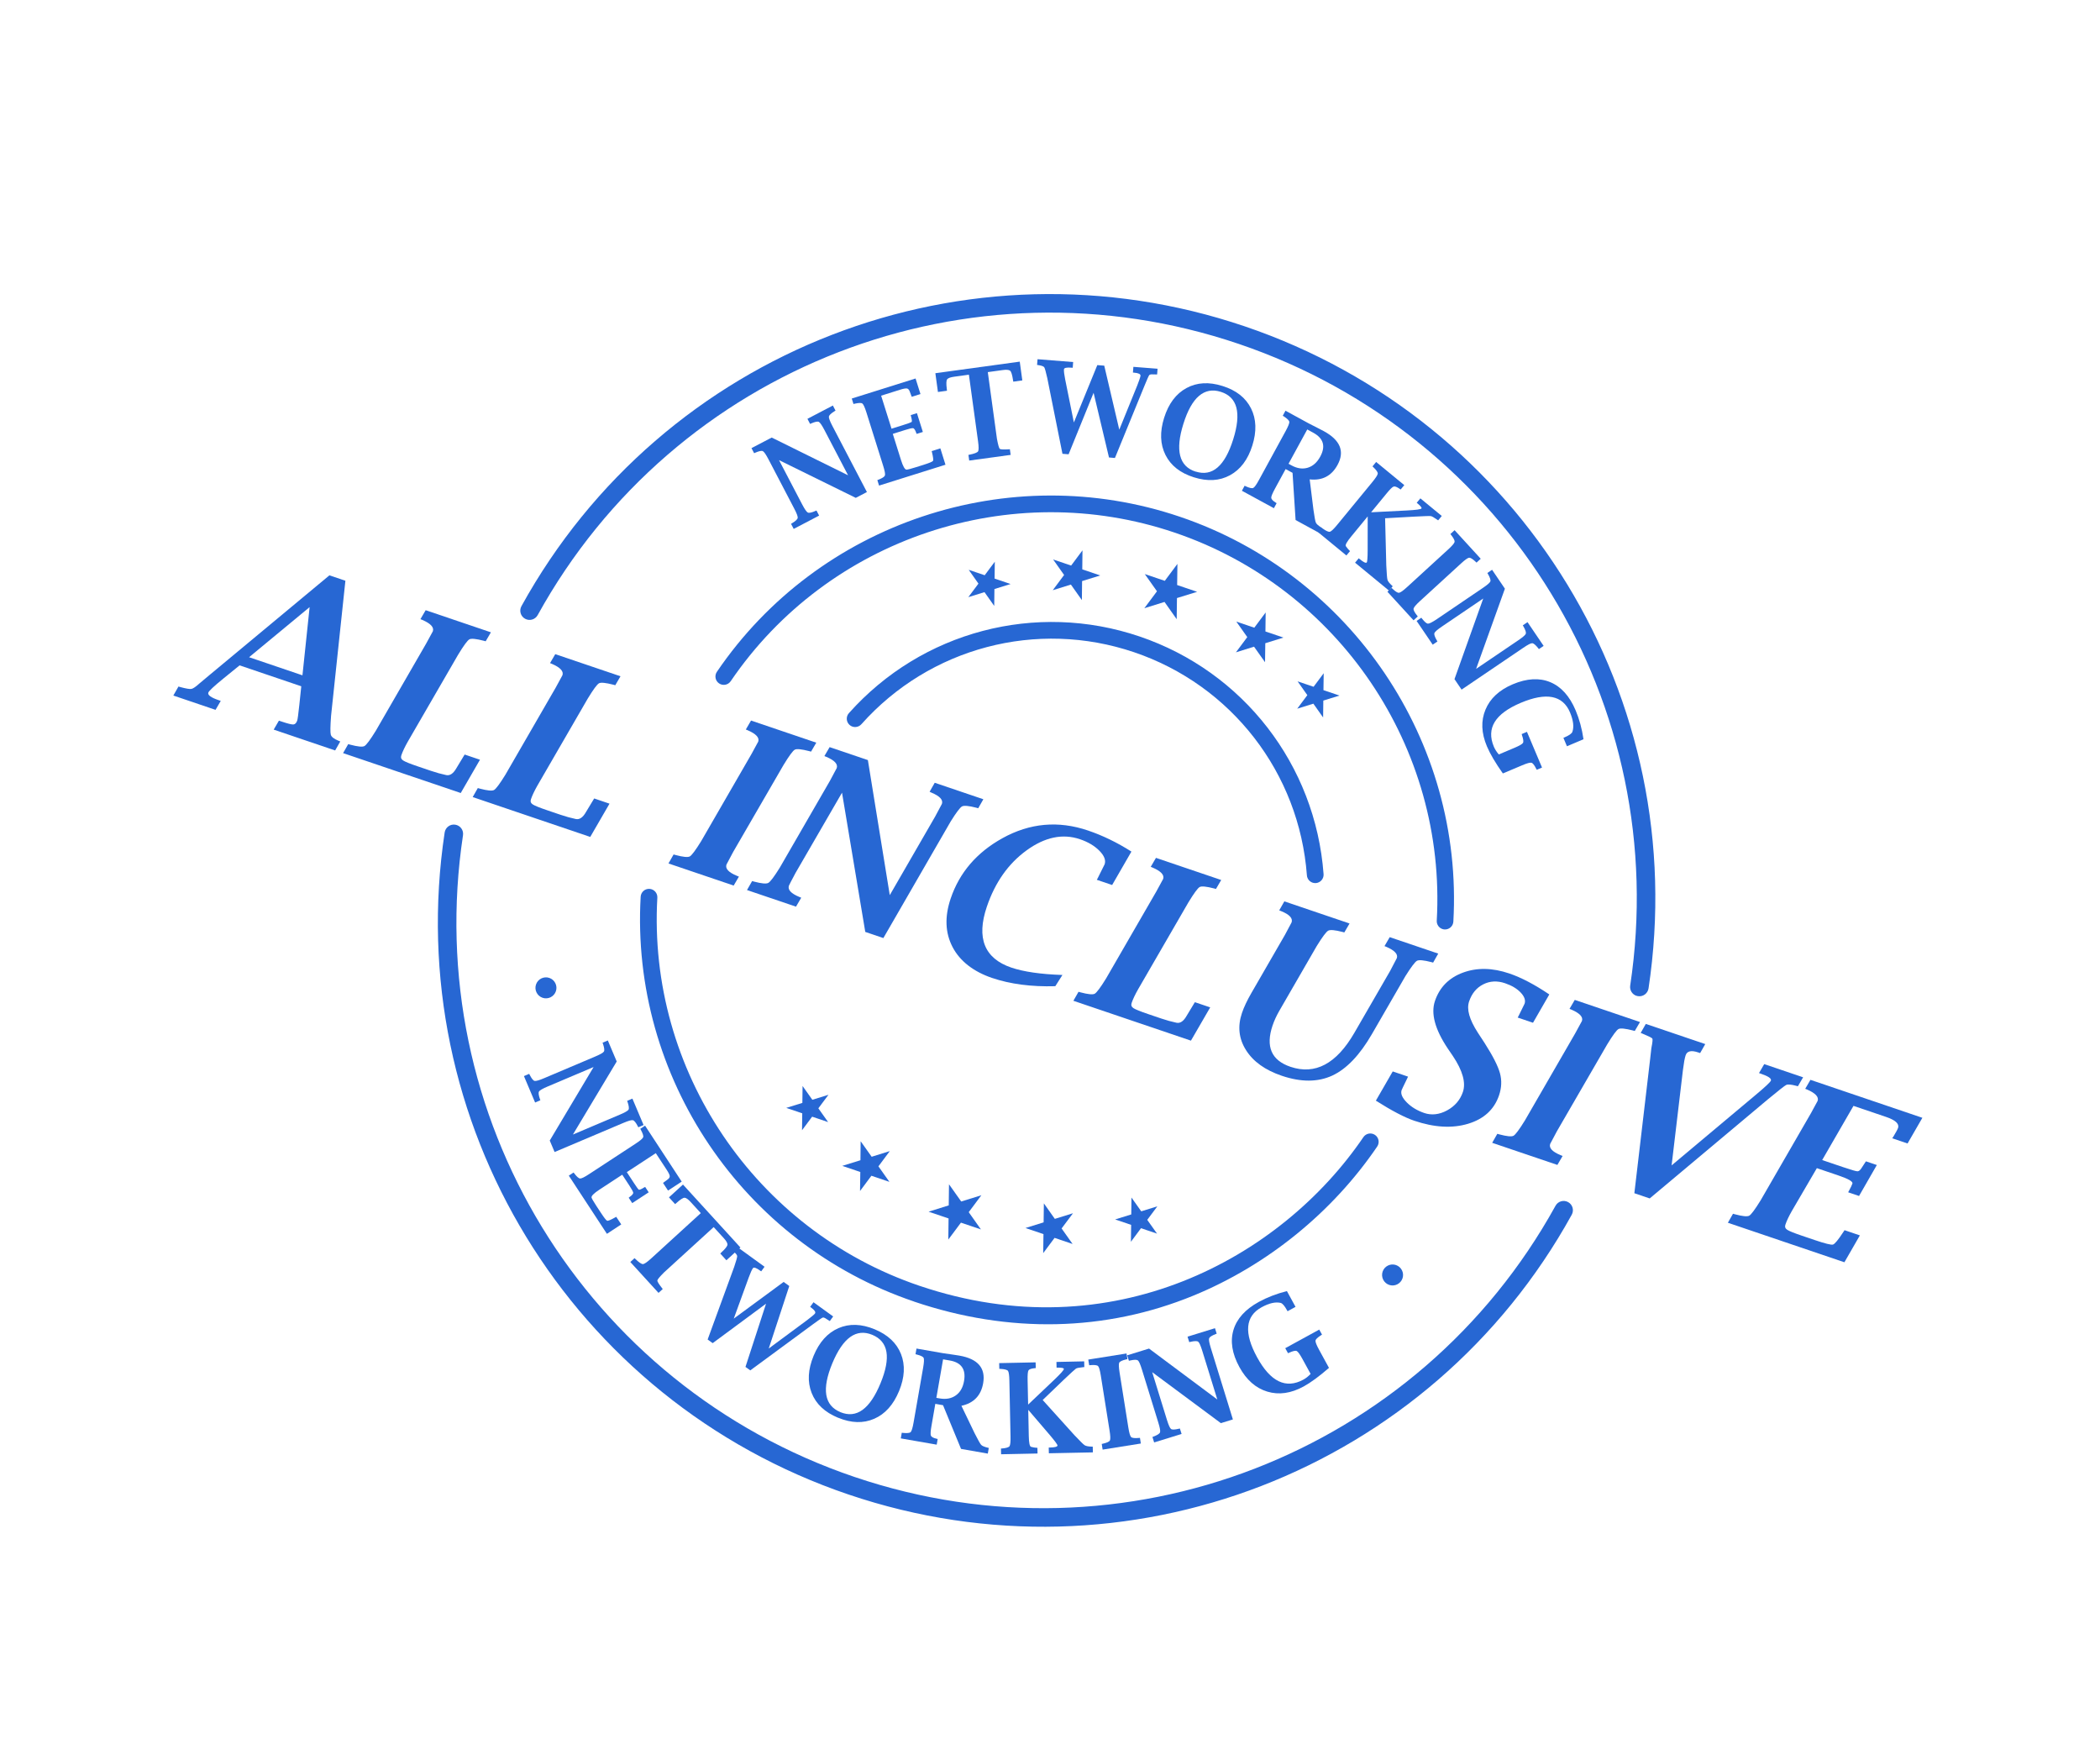 <svg width="218" height="181" viewBox="0 0 218 181" fill="none" xmlns="http://www.w3.org/2000/svg">
<g filter="url(#filter0_i_849_4630)">
<path d="M88.087 151.131C59.266 141.357 41.632 112.456 46.16 82.409C46.241 81.883 46.73 81.52 47.256 81.601C47.781 81.681 48.144 82.17 48.064 82.696C43.673 111.818 60.763 139.832 88.702 149.306C116.641 158.78 147.249 146.942 161.479 121.156C161.734 120.69 162.32 120.522 162.786 120.778C163.252 121.034 163.42 121.619 163.164 122.085C148.482 148.689 116.909 160.904 88.084 151.129L88.087 151.131Z" fill="#2767D3"/>
<path d="M145.594 128.692C145.401 129.261 144.781 129.567 144.212 129.374C143.643 129.181 143.337 128.561 143.53 127.992C143.723 127.423 144.343 127.117 144.912 127.31C145.481 127.503 145.787 128.123 145.594 128.692Z" fill="#2767D3"/>
<path d="M57.707 98.889C57.514 99.458 56.894 99.764 56.325 99.571C55.756 99.378 55.45 98.758 55.643 98.189C55.836 97.62 56.456 97.314 57.025 97.507C57.594 97.7 57.9 98.32 57.707 98.889Z" fill="#2767D3"/>
<path d="M57.071 114.385L61.621 106.759L56.849 108.78C56.327 109.001 56.028 109.176 55.954 109.298C55.879 109.423 55.914 109.691 56.056 110.101L56.097 110.208L55.55 110.442L54.39 107.698L54.937 107.465L54.99 107.572C55.185 107.955 55.354 108.167 55.493 108.198C55.633 108.229 55.965 108.139 56.489 107.914L61.798 105.664C62.32 105.442 62.618 105.271 62.692 105.15C62.765 105.028 62.734 104.761 62.594 104.348L62.552 104.232L63.098 103.999L64.021 106.182L59.474 113.765L64.35 111.698C64.873 111.476 65.171 111.305 65.245 111.184C65.318 111.062 65.287 110.795 65.146 110.382L65.103 110.27L65.65 110.036L66.81 112.78L66.263 113.013L66.212 112.911C66.013 112.526 65.841 112.313 65.703 112.278C65.564 112.243 65.231 112.338 64.709 112.559L57.573 115.58L57.063 114.374L57.071 114.385Z" fill="#2767D3"/>
<path d="M63.002 124.069L59.047 118.032L59.544 117.705L59.617 117.802C59.878 118.147 60.08 118.321 60.223 118.329C60.367 118.337 60.678 118.187 61.155 117.872L65.979 114.714C66.454 114.404 66.717 114.18 66.765 114.05C66.815 113.916 66.734 113.661 66.527 113.278L66.466 113.171L66.963 112.844L70.767 118.652L69.35 119.582L68.829 118.791L68.925 118.714C69.098 118.586 69.202 118.507 69.234 118.485C69.433 118.354 69.53 118.224 69.526 118.092C69.522 117.961 69.41 117.728 69.192 117.398L68.077 115.698L65.071 117.667L65.791 118.77C66.07 119.194 66.238 119.43 66.302 119.48C66.363 119.529 66.551 119.454 66.865 119.26L66.974 119.203L67.341 119.763L65.632 120.883L65.264 120.323L65.355 120.248C65.631 120.057 65.757 119.901 65.731 119.786C65.706 119.668 65.575 119.432 65.337 119.067L64.595 117.933L62.22 119.49C61.629 119.879 61.361 120.154 61.411 120.318C61.451 120.441 61.623 120.735 61.925 121.2L62.363 121.864C62.711 122.397 62.932 122.68 63.027 122.712C63.122 122.744 63.401 122.627 63.864 122.365L63.97 122.304L64.491 123.094L63.005 124.071L63.002 124.069Z" fill="#2767D3"/>
<path d="M72.746 121.917L71.709 120.78C71.442 120.487 71.229 120.337 71.074 120.325C70.918 120.317 70.634 120.497 70.219 120.869L70.082 120.985L69.445 120.285L70.9 118.957L76.862 125.488L75.407 126.817L74.771 126.117L74.899 125.99C75.308 125.612 75.517 125.341 75.518 125.183C75.523 125.026 75.391 124.802 75.125 124.509L74.087 123.372L68.933 128.077C68.484 128.527 68.251 128.806 68.24 128.912C68.225 129.016 68.39 129.284 68.729 129.712L68.8 129.801L68.36 130.201L65.433 126.996L65.874 126.597L65.956 126.677C66.329 127.04 66.594 127.219 66.742 127.212C66.891 127.206 67.176 127.014 67.6 126.625L72.76 121.913L72.746 121.917Z" fill="#2767D3"/>
<path d="M73.46 135.041L76.216 127.501C76.43 126.87 76.532 126.498 76.526 126.383C76.517 126.266 76.38 126.093 76.111 125.868L76.016 125.791L76.365 125.311L79.368 127.489L79.018 127.968L78.92 127.898C78.505 127.599 78.255 127.51 78.164 127.633C78.05 127.79 77.903 128.114 77.728 128.596L76.171 132.874L81.351 129.064L81.934 129.489L79.803 135.976L83.794 133.023C83.886 132.953 84.036 132.837 84.237 132.674C84.439 132.51 84.562 132.401 84.601 132.345C84.706 132.202 84.57 131.993 84.195 131.72L84.1 131.651L84.45 131.172L86.49 132.649L86.141 133.128L86.044 133.066C85.922 132.993 85.842 132.941 85.799 132.914C85.619 132.784 85.485 132.735 85.402 132.764C85.318 132.796 84.98 133.027 84.394 133.459L77.887 138.246L77.387 137.885L79.523 131.323L73.983 135.418L73.46 135.041Z" fill="#2767D3"/>
<path d="M86.996 143.161C85.623 142.594 84.707 141.734 84.255 140.584C83.803 139.435 83.872 138.153 84.459 136.734C85.047 135.311 85.908 134.354 87.038 133.863C88.168 133.372 89.42 133.411 90.797 133.979C92.166 134.545 93.079 135.404 93.532 136.549C93.985 137.695 93.915 138.981 93.328 140.4C92.741 141.819 91.885 142.773 90.754 143.268C89.622 143.763 88.37 143.725 87.001 143.158L86.996 143.161ZM87.238 142.58C88.073 142.924 88.838 142.85 89.532 142.35C90.226 141.849 90.852 140.927 91.406 139.582C91.956 138.247 92.16 137.166 92.021 136.33C91.878 135.492 91.39 134.904 90.556 134.556C89.725 134.213 88.961 134.284 88.269 134.777C87.578 135.27 86.956 136.182 86.403 137.511C85.846 138.855 85.641 139.949 85.778 140.792C85.919 141.637 86.404 142.232 87.235 142.575L87.238 142.58Z" fill="#2767D3"/>
<path d="M97.095 141.714L96.7 143.983C96.601 144.539 96.582 144.883 96.634 145.018C96.685 145.153 96.885 145.262 97.228 145.341L97.341 145.368L97.239 145.955L93.511 145.305L93.613 144.717L93.733 144.734C94.162 144.777 94.431 144.751 94.534 144.652C94.636 144.552 94.74 144.221 94.837 143.661L95.829 137.979C95.925 137.418 95.944 137.075 95.882 136.948C95.819 136.821 95.578 136.702 95.155 136.596L95.038 136.568L95.14 135.98L97.855 136.454L99.013 136.623L99.588 136.712C101.512 137.047 102.335 138.002 102.062 139.576C101.95 140.217 101.705 140.736 101.329 141.125C100.952 141.517 100.443 141.784 99.803 141.921L101.18 144.779C101.526 145.461 101.748 145.862 101.852 145.974C101.956 146.087 102.183 146.184 102.529 146.269L102.645 146.296L102.544 146.884L99.765 146.397L97.896 141.86L97.098 141.719L97.095 141.714ZM97.203 141.096L97.549 141.156C98.209 141.271 98.765 141.166 99.22 140.845C99.675 140.523 99.962 140.023 100.078 139.346C100.289 138.137 99.797 137.429 98.607 137.221L97.9 137.099L97.202 141.1L97.203 141.096Z" fill="#2767D3"/>
<path d="M106.742 142.346L106.797 145.049C106.81 145.765 106.89 146.142 107.031 146.181C107.267 146.241 107.447 146.274 107.576 146.277L107.693 146.28L107.707 146.874L103.923 146.953L103.909 146.359L104.03 146.351C104.457 146.313 104.716 146.234 104.797 146.115C104.878 145.996 104.916 145.655 104.902 145.085L104.783 139.32C104.773 138.751 104.721 138.412 104.638 138.298C104.554 138.185 104.293 138.116 103.858 138.091L103.738 138.087L103.724 137.492L107.508 137.413L107.522 138.008L107.405 138.017C107.046 138.054 106.833 138.132 106.764 138.251C106.695 138.37 106.664 138.713 106.676 139.278L106.729 141.797L109.439 139.223C110.106 138.587 110.442 138.209 110.44 138.095C110.439 138.001 110.223 137.956 109.798 137.962L109.683 137.964L109.669 137.37L112.549 137.309L112.563 137.904L112.446 137.913C112.042 137.951 111.79 137.999 111.696 138.061C111.602 138.123 111.172 138.514 110.411 139.236L108.24 141.321L111.527 144.961C112.099 145.566 112.452 145.917 112.587 146.008C112.723 146.099 112.97 146.15 113.321 146.159L113.438 146.162L113.452 146.757L108.882 146.85L108.868 146.255L108.983 146.254C109.506 146.244 109.771 146.171 109.778 146.043C109.781 145.951 109.522 145.599 109.009 144.99L106.74 142.338L106.742 142.346Z" fill="#2767D3"/>
<path d="M118.436 145.836L114.464 146.47L114.371 145.881L114.489 145.856C114.909 145.758 115.154 145.646 115.218 145.518C115.282 145.389 115.273 145.044 115.182 144.485L114.275 138.789C114.185 138.226 114.09 137.897 113.989 137.798C113.889 137.699 113.623 137.666 113.188 137.701L113.067 137.713L112.973 137.124L116.945 136.491L117.039 137.079L116.925 137.102C116.496 137.204 116.249 137.32 116.187 137.445C116.124 137.57 116.137 137.916 116.224 138.474L117.131 144.17C117.221 144.733 117.316 145.062 117.419 145.166C117.523 145.266 117.789 145.299 118.225 145.26L118.338 145.25L118.431 145.839L118.436 145.836Z" fill="#2767D3"/>
<path d="M126.74 143.724L119.609 138.431L121.139 143.382C121.308 143.927 121.45 144.24 121.563 144.327C121.679 144.415 121.951 144.405 122.371 144.304L122.482 144.277L122.66 144.845L119.811 145.725L119.634 145.157L119.75 145.115C120.153 144.959 120.376 144.815 120.423 144.676C120.47 144.538 120.41 144.2 120.241 143.655L118.539 138.145C118.37 137.6 118.232 137.289 118.118 137.205C118.004 137.122 117.735 137.124 117.312 137.221L117.192 137.249L117.015 136.681L119.281 135.982L126.369 141.268L124.804 136.207C124.635 135.662 124.496 135.351 124.382 135.268C124.268 135.184 123.999 135.186 123.571 135.285L123.455 135.315L123.278 134.747L126.126 133.866L126.304 134.435L126.196 134.476C125.792 134.636 125.567 134.783 125.518 134.917C125.472 135.052 125.529 135.388 125.698 135.933L127.985 143.337L126.731 143.725L126.74 143.724Z" fill="#2767D3"/>
<path d="M137.961 137.985C136.952 138.863 136.08 139.503 135.336 139.913C134.018 140.633 132.761 140.813 131.559 140.45C130.356 140.087 129.389 139.234 128.659 137.897C127.899 136.505 127.695 135.224 128.045 134.049C128.398 132.876 129.276 131.905 130.679 131.137C131.548 130.663 132.516 130.288 133.593 130.014L134.489 131.652L133.66 132.107L133.605 132.007C133.354 131.548 133.135 131.294 132.949 131.243C132.411 131.114 131.75 131.264 130.966 131.693C130.117 132.158 129.656 132.823 129.577 133.691C129.5 134.555 129.808 135.623 130.501 136.891C131.193 138.159 131.942 138.986 132.742 139.371C133.543 139.756 134.395 139.7 135.303 139.206C135.573 139.058 135.822 138.862 136.053 138.611L135.21 137.069C134.939 136.574 134.737 136.294 134.607 136.234C134.477 136.174 134.212 136.234 133.817 136.417L133.708 136.462L133.421 135.942L136.95 134.012L137.238 134.532L137.137 134.599C136.776 134.827 136.582 135.013 136.562 135.157C136.542 135.3 136.668 135.624 136.94 136.118L137.961 137.985Z" fill="#2767D3"/>
<path d="M94.881 131.098C77.109 125.072 65.443 107.794 66.507 89.08C66.535 88.602 66.943 88.236 67.422 88.264C67.9 88.292 68.266 88.701 68.238 89.179C67.217 107.119 78.405 123.685 95.44 129.462C115.428 136.24 132.991 126.598 141.533 114.034C141.802 113.638 142.341 113.536 142.738 113.804C143.134 114.073 143.236 114.612 142.968 115.009C138.321 121.842 131.554 127.334 123.905 130.478C114.773 134.229 104.737 134.445 94.883 131.103L94.881 131.098Z" fill="#2767D3"/>
<path d="M136.255 87.619C135.934 87.51 135.695 87.218 135.669 86.864C134.878 76.222 127.84 67.13 117.735 63.703C107.629 60.277 96.514 63.209 89.416 71.179C89.096 71.534 88.548 71.567 88.193 71.248C87.836 70.932 87.804 70.38 88.123 70.025C95.686 61.537 107.529 58.413 118.295 62.064C129.061 65.714 136.56 75.398 137.4 86.735C137.434 87.21 137.078 87.626 136.602 87.664C136.481 87.672 136.368 87.658 136.258 87.621L136.255 87.619Z" fill="#2767D3"/>
<path d="M137.412 65.883L137.387 67.635L139.05 68.199L137.373 68.72L137.352 70.474L136.341 69.041L134.664 69.562L135.714 68.157L134.703 66.725L136.363 67.288L137.412 65.883Z" fill="#2767D3"/>
<path d="M131.387 59.574L131.364 61.547L133.232 62.18L131.35 62.766L131.323 64.737L130.182 63.126L128.3 63.712L129.479 62.131L128.341 60.521L130.208 61.155L131.387 59.574Z" fill="#2767D3"/>
<path d="M122.228 54.532L122.199 56.727L124.274 57.43L122.18 58.078L122.152 60.273L120.888 58.482L118.793 59.134L120.105 57.375L118.84 55.588L120.916 56.291L122.228 54.532Z" fill="#2767D3"/>
<path d="M112.372 53.126L112.35 55.099L114.217 55.732L112.331 56.316L112.309 58.289L111.168 56.678L109.286 57.264L110.464 55.683L109.326 54.073L111.194 54.706L112.372 53.126Z" fill="#2767D3"/>
<path d="M103.27 54.305L103.249 56.058L104.908 56.621L103.231 57.142L103.21 58.895L102.199 57.463L100.522 57.984L101.572 56.579L100.561 55.147L102.221 55.71L103.27 54.305Z" fill="#2767D3"/>
<path d="M83.258 113.319L83.281 111.562L81.621 110.999L83.293 110.481L83.315 108.727L84.33 110.157L86.002 109.639L84.953 111.044L85.968 112.474L84.309 111.911L83.258 113.319Z" fill="#2767D3"/>
<path d="M89.28 119.627L89.307 117.652L87.436 117.017L89.322 116.433L89.344 114.46L90.486 116.071L92.368 115.485L91.189 117.066L92.33 118.677L90.459 118.043L89.28 119.627Z" fill="#2767D3"/>
<path d="M98.444 124.666L98.471 122.475L96.396 121.772L98.488 121.119L98.515 118.928L99.783 120.716L101.874 120.067L100.563 121.823L101.83 123.614L99.755 122.911L98.444 124.666Z" fill="#2767D3"/>
<path d="M108.295 126.075L108.322 124.1L106.455 123.467L108.337 122.881L108.363 120.909L109.501 122.519L111.387 121.935L110.204 123.514L111.346 125.125L109.475 124.491L108.295 126.075Z" fill="#2767D3"/>
<path d="M117.4 124.897L117.423 123.14L115.763 122.577L117.435 122.059L117.457 120.305L118.472 121.735L120.145 121.216L119.095 122.621L120.11 124.051L118.447 123.487L117.4 124.897Z" fill="#2767D3"/>
<path d="M149.736 92.435C149.375 92.312 149.127 91.964 149.149 91.565C150.17 73.625 138.984 57.063 121.945 51.286C104.907 45.508 85.957 51.854 75.853 66.71C75.584 67.106 75.046 67.208 74.649 66.939C74.252 66.671 74.15 66.132 74.419 65.735C84.957 50.234 104.731 43.618 122.498 49.643C140.266 55.669 151.936 72.947 150.872 91.661C150.844 92.14 150.436 92.505 149.957 92.477C149.878 92.471 149.802 92.457 149.729 92.432L149.736 92.435Z" fill="#2767D3"/>
<path d="M88.841 47.68L80.87 43.761L83.27 48.352C83.534 48.856 83.731 49.139 83.86 49.203C83.989 49.267 84.255 49.211 84.652 49.036L84.757 48.991L85.033 49.519L82.393 50.901L82.117 50.373L82.223 50.311C82.592 50.086 82.786 49.9 82.81 49.758C82.83 49.614 82.711 49.293 82.447 48.789L79.776 43.678C79.512 43.174 79.319 42.893 79.19 42.829C79.061 42.765 78.799 42.819 78.399 42.992L78.287 43.044L78.011 42.515L80.112 41.418L88.038 45.334L85.585 40.639C85.321 40.134 85.127 39.853 84.999 39.789C84.873 39.726 84.608 39.779 84.207 39.952L84.096 40.004L83.82 39.475L86.46 38.093L86.736 38.622L86.635 38.681C86.268 38.91 86.07 39.099 86.047 39.238C86.023 39.38 86.146 39.703 86.406 40.206L89.994 47.074L88.832 47.681L88.841 47.68Z" fill="#2767D3"/>
<path d="M98.139 44.242L91.254 46.404L91.077 45.835L91.189 45.792C91.591 45.636 91.816 45.489 91.863 45.35C91.91 45.211 91.846 44.873 91.676 44.331L89.948 38.829C89.777 38.287 89.635 37.974 89.523 37.888C89.41 37.8 89.138 37.81 88.715 37.906L88.599 37.936L88.422 37.368L95.044 35.287L95.553 36.903L94.652 37.187L94.604 37.077C94.527 36.872 94.481 36.755 94.469 36.718C94.396 36.49 94.298 36.36 94.17 36.328C94.043 36.297 93.788 36.341 93.41 36.461L91.47 37.072L92.549 40.499L93.805 40.104C94.288 39.951 94.561 39.852 94.626 39.805C94.691 39.758 94.669 39.559 94.57 39.205L94.544 39.086L95.186 38.885L95.801 40.838L95.159 41.039L95.113 40.934C95.005 40.617 94.891 40.452 94.771 40.444C94.652 40.436 94.387 40.497 93.973 40.629L92.68 41.036L93.53 43.744C93.741 44.417 93.936 44.755 94.108 44.749C94.236 44.744 94.566 44.66 95.099 44.491L95.859 44.253C96.463 44.063 96.795 43.924 96.852 43.841C96.908 43.759 96.872 43.458 96.747 42.94L96.717 42.824L97.618 42.54L98.149 44.237L98.139 44.242Z" fill="#2767D3"/>
<path d="M100.591 34.891L99.064 35.101C98.671 35.155 98.426 35.242 98.327 35.367C98.229 35.489 98.215 35.829 98.288 36.383L98.305 36.559L97.367 36.688L97.1 34.74L105.86 33.538L106.126 35.487L105.188 35.616L105.158 35.439C105.077 34.887 104.975 34.564 104.848 34.472C104.721 34.38 104.462 34.361 104.07 34.416L102.543 34.626L103.491 41.542C103.609 42.168 103.705 42.518 103.784 42.585C103.862 42.656 104.173 42.672 104.722 42.639L104.835 42.628L104.916 43.217L100.613 43.807L100.532 43.219L100.645 43.196C101.156 43.093 101.451 42.977 101.53 42.854C101.608 42.73 101.611 42.385 101.532 41.817L100.581 34.895L100.591 34.891Z" fill="#2767D3"/>
<path d="M110.293 43.105L108.716 35.235C108.57 34.587 108.465 34.214 108.399 34.119C108.331 34.023 108.124 33.948 107.78 33.897L107.659 33.88L107.706 33.286L111.404 33.581L111.357 34.175L111.234 34.165C110.723 34.126 110.465 34.181 110.449 34.334C110.432 34.528 110.475 34.88 110.576 35.386L111.478 39.851L113.911 33.898L114.632 33.955L116.192 40.6L118.06 36.004C118.104 35.897 118.169 35.72 118.256 35.473C118.344 35.226 118.392 35.072 118.395 35.004C118.411 34.826 118.182 34.72 117.723 34.682L117.609 34.672L117.656 34.078L120.167 34.275L120.12 34.869L120.003 34.866C119.861 34.867 119.767 34.867 119.716 34.862C119.495 34.844 119.356 34.87 119.299 34.94C119.243 35.011 119.075 35.385 118.801 36.06L115.741 43.538L115.124 43.487L113.526 36.772L110.931 43.155L110.289 43.104L110.293 43.105Z" fill="#2767D3"/>
<path d="M123.941 45.546C122.522 45.101 121.537 44.324 120.985 43.218C120.433 42.112 120.389 40.828 120.848 39.365C121.309 37.899 122.081 36.868 123.167 36.28C124.249 35.692 125.501 35.62 126.919 36.069C128.334 36.512 129.315 37.288 129.868 38.39C130.422 39.493 130.465 40.78 130.004 42.246C129.545 43.709 128.774 44.736 127.687 45.328C126.603 45.92 125.355 45.993 123.937 45.544L123.941 45.546ZM124.13 44.951C124.994 45.224 125.751 45.078 126.395 44.52C127.043 43.963 127.586 42.988 128.019 41.602C128.452 40.228 128.56 39.13 128.347 38.309C128.133 37.489 127.594 36.944 126.731 36.672C125.871 36.4 125.12 36.54 124.469 37.092C123.824 37.642 123.282 38.605 122.852 39.98C122.414 41.368 122.303 42.473 122.517 43.306C122.73 44.139 123.265 44.686 124.124 44.957L124.13 44.951Z" fill="#2767D3"/>
<path d="M133.462 44.688L132.362 46.709C132.093 47.204 131.959 47.525 131.967 47.669C131.975 47.815 132.126 47.98 132.429 48.168L132.526 48.229L132.243 48.751L128.921 46.941L129.203 46.419L129.311 46.472C129.701 46.653 129.967 46.711 130.097 46.649C130.228 46.588 130.429 46.306 130.699 45.808L133.461 40.747C133.731 40.249 133.861 39.927 133.843 39.787C133.826 39.647 133.633 39.459 133.268 39.218L133.163 39.154L133.446 38.632L135.865 39.952L136.909 40.485L137.423 40.753C139.136 41.687 139.614 42.854 138.85 44.258C138.537 44.831 138.142 45.242 137.658 45.492C137.178 45.745 136.608 45.832 135.958 45.758L136.347 48.903C136.453 49.658 136.536 50.109 136.598 50.248C136.661 50.388 136.844 50.555 137.146 50.743L137.251 50.807L136.968 51.329L134.494 49.978L134.179 45.081L133.465 44.693L133.462 44.688ZM133.762 44.139L134.071 44.308C134.657 44.629 135.219 44.71 135.754 44.55C136.288 44.389 136.719 44.007 137.048 43.407C137.637 42.33 137.398 41.501 136.334 40.92L135.706 40.577L133.761 44.142L133.762 44.139Z" fill="#2767D3"/>
<path d="M141.99 49.592L140.273 51.681C139.817 52.234 139.629 52.573 139.713 52.695C139.854 52.893 139.972 53.035 140.064 53.123L140.148 53.201L139.769 53.658L136.847 51.256L137.225 50.799L137.323 50.872C137.673 51.121 137.921 51.23 138.059 51.195C138.198 51.157 138.449 50.921 138.809 50.482L142.471 46.027C142.831 45.588 143.015 45.296 143.026 45.157C143.033 45.017 142.88 44.795 142.568 44.494L142.478 44.411L142.857 43.953L145.779 46.355L145.4 46.813L145.306 46.744C145.01 46.538 144.796 46.461 144.666 46.507C144.533 46.551 144.289 46.793 143.933 47.23L142.334 49.176L146.066 48.986C146.989 48.937 147.488 48.87 147.559 48.781C147.62 48.708 147.485 48.532 147.157 48.262L147.069 48.188L147.448 47.73L149.67 49.558L149.292 50.015L149.197 49.946C148.866 49.712 148.644 49.588 148.532 49.57C148.42 49.552 147.84 49.571 146.792 49.627L143.787 49.795L143.91 54.696C143.95 55.527 143.989 56.024 144.033 56.181C144.077 56.339 144.23 56.536 144.494 56.777L144.577 56.854L144.199 57.311L140.67 54.407L141.049 53.949L141.137 54.024C141.541 54.356 141.789 54.477 141.877 54.385C141.941 54.317 141.975 53.881 141.976 53.085L141.98 49.597L141.99 49.592Z" fill="#2767D3"/>
<path d="M146.741 60.389L144.026 57.423L144.463 57.022L144.548 57.108C144.862 57.406 145.086 57.547 145.23 57.531C145.374 57.514 145.656 57.317 146.076 56.931L150.328 53.038C150.746 52.655 150.969 52.393 151.001 52.253C151.027 52.116 150.91 51.873 150.64 51.529L150.563 51.434L151 51.033L153.714 53.999L153.278 54.4L153.195 54.319C152.874 54.019 152.642 53.876 152.502 53.893C152.362 53.91 152.083 54.109 151.665 54.492L147.413 58.385C146.994 58.767 146.77 59.033 146.743 59.174C146.715 59.315 146.837 59.556 147.108 59.895L147.179 59.985L146.742 60.386L146.741 60.389Z" fill="#2767D3"/>
<path d="M150.991 66.49L153.974 58.125L149.686 61.034C149.215 61.354 148.956 61.579 148.905 61.717C148.858 61.855 148.944 62.108 149.161 62.486L149.221 62.584L148.73 62.918L147.057 60.452L147.549 60.118L147.621 60.216C147.889 60.555 148.093 60.73 148.238 60.734C148.383 60.739 148.688 60.582 149.163 60.263L153.936 57.026C154.407 56.706 154.666 56.481 154.715 56.347C154.765 56.214 154.681 55.957 154.463 55.579L154.401 55.476L154.892 55.143L156.223 57.106L153.234 65.429L157.616 62.459C158.086 62.138 158.346 61.913 158.394 61.783C158.44 61.648 158.359 61.393 158.142 61.014L158.079 60.912L158.571 60.578L160.243 63.044L159.752 63.378L159.682 63.285C159.411 62.945 159.205 62.774 159.061 62.766C158.917 62.758 158.612 62.914 158.142 63.234L151.727 67.582L150.992 66.499L150.991 66.49Z" fill="#2767D3"/>
<path d="M156.008 76.279C155.239 75.189 154.686 74.253 154.357 73.471C153.773 72.09 153.723 70.82 154.207 69.659C154.689 68.501 155.632 67.625 157.038 67.028C158.499 66.414 159.794 66.336 160.928 66.806C162.058 67.275 162.936 68.248 163.561 69.724C163.947 70.636 164.221 71.64 164.382 72.735L162.664 73.462L162.297 72.589L162.402 72.543C162.885 72.341 163.159 72.145 163.228 71.966C163.409 71.445 163.328 70.772 162.982 69.947C162.605 69.054 161.991 68.529 161.136 68.361C160.281 68.197 159.189 68.396 157.86 68.958C156.531 69.52 155.632 70.179 155.168 70.936C154.704 71.694 154.674 72.55 155.075 73.503C155.195 73.784 155.368 74.054 155.589 74.312L157.207 73.628C157.73 73.407 158.028 73.236 158.098 73.113C158.173 72.988 158.138 72.72 157.996 72.31L157.965 72.198L158.512 71.964L160.077 75.671L159.53 75.904L159.472 75.799C159.282 75.413 159.116 75.207 158.974 75.171C158.83 75.138 158.498 75.229 157.98 75.452L156.02 76.279L156.008 76.279Z" fill="#2767D3"/>
<path d="M169.872 99.365C169.439 99.218 169.161 98.778 169.23 98.309C173.622 69.184 156.532 41.17 128.589 31.695C100.647 22.219 70.046 34.06 55.815 59.849C55.559 60.316 54.974 60.483 54.508 60.227C54.041 59.972 53.874 59.386 54.13 58.92C68.813 32.312 100.386 20.098 129.207 29.871C158.029 39.645 175.663 68.546 171.134 98.593C171.054 99.119 170.565 99.482 170.039 99.401C169.981 99.394 169.925 99.379 169.874 99.361L169.872 99.365Z" fill="#2767D3"/>
<path d="M24.876 65.062L23.188 66.433C22.204 67.234 21.685 67.721 21.626 67.896C21.541 68.147 21.903 68.409 22.713 68.683L22.917 68.752L22.374 69.682L17.994 68.197L18.526 67.263L18.734 67.322C19.319 67.479 19.7 67.543 19.874 67.509C20.049 67.475 20.329 67.285 20.712 66.935C20.828 66.832 21.204 66.513 21.853 65.98L34.197 55.719L35.856 56.281L34.368 70.297C34.287 71.388 34.277 72.043 34.342 72.269C34.406 72.49 34.669 72.697 35.133 72.887L35.323 72.963L34.791 73.897L28.412 71.734L28.955 70.804L29.16 70.873C29.834 71.102 30.261 71.21 30.448 71.2C30.63 71.189 30.766 71.052 30.856 70.786C30.9 70.658 30.972 70.109 31.076 69.144L31.275 67.236L24.875 65.065L24.876 65.062ZM25.857 64.219L31.397 66.098L32.142 59.019L25.857 64.219Z" fill="#2767D3"/>
<path d="M47.822 78.312L35.616 74.173L36.148 73.239L36.356 73.297C37.132 73.504 37.624 73.552 37.828 73.443C38.032 73.333 38.428 72.8 39.015 71.849L44.233 62.814L44.934 61.527C45.074 61.115 44.708 60.718 43.835 60.345L43.645 60.269L44.188 59.339L50.961 61.635L50.417 62.565L50.22 62.51C49.428 62.307 48.928 62.255 48.729 62.363C48.53 62.47 48.139 63 47.561 63.951L42.336 72.979C42.024 73.528 41.797 74.004 41.661 74.405C41.586 74.628 41.648 74.803 41.851 74.937C42.053 75.071 42.565 75.277 43.389 75.556L44.731 76.011C45.282 76.198 45.813 76.346 46.322 76.453C46.709 76.536 47.063 76.294 47.386 75.724C47.641 75.298 47.889 74.89 48.127 74.499L48.236 74.321L49.826 74.86L47.828 78.318L47.822 78.312Z" fill="#2767D3"/>
<path d="M61.276 82.874L49.07 78.735L49.602 77.801L49.81 77.859C50.586 78.066 51.077 78.115 51.281 78.005C51.485 77.895 51.881 77.362 52.468 76.411L57.687 67.376L58.388 66.089C58.528 65.677 58.162 65.281 57.288 64.907L57.099 64.831L57.642 63.901L64.414 66.197L63.871 67.127L63.674 67.073C62.881 66.869 62.382 66.817 62.183 66.925C61.984 67.032 61.593 67.562 61.014 68.513L55.789 77.541C55.477 78.09 55.251 78.566 55.115 78.967C55.039 79.19 55.102 79.365 55.304 79.499C55.507 79.633 56.019 79.839 56.839 80.117L58.181 80.572C58.732 80.759 59.263 80.907 59.772 81.014C60.159 81.097 60.513 80.855 60.833 80.284C61.09 79.859 61.335 79.45 61.573 79.059L61.683 78.881L63.273 79.42L61.271 82.877L61.276 82.874Z" fill="#2767D3"/>
<path d="M76.166 87.923L69.394 85.627L69.926 84.693L70.134 84.751C70.91 84.958 71.401 85.007 71.606 84.897C71.809 84.787 72.206 84.254 72.793 83.303L78.011 74.268L78.712 72.981C78.852 72.569 78.486 72.173 77.612 71.799L77.423 71.723L77.966 70.793L84.738 73.089L84.195 74.019L83.998 73.965C83.205 73.761 82.706 73.709 82.507 73.817C82.308 73.924 81.917 74.454 81.338 75.405L76.11 84.432C75.659 85.271 75.426 85.704 75.414 85.741C75.27 86.164 75.634 86.555 76.505 86.912L76.706 86.992L76.162 87.922L76.166 87.923Z" fill="#2767D3"/>
<path d="M91.695 93.368L89.824 92.734L87.409 78.281L82.584 86.611C82.146 87.434 81.916 87.873 81.897 87.931C81.753 88.354 82.116 88.746 82.986 89.106L83.176 89.182L82.633 90.112L77.546 88.387L78.078 87.454L78.285 87.512C79.054 87.716 79.547 87.761 79.757 87.645C79.967 87.529 80.366 87.001 80.948 86.064L86.166 77.03C86.361 76.673 86.59 76.238 86.86 75.728C87 75.316 86.64 74.926 85.78 74.561L85.579 74.481L86.123 73.551L90.094 74.897L92.367 88.916L97.085 80.745C97.28 80.388 97.508 79.953 97.779 79.443C97.921 79.024 97.558 78.632 96.688 78.272L96.502 78.184L97.034 77.251L102.081 78.962L101.549 79.896L101.341 79.838C100.563 79.639 100.07 79.594 99.865 79.707C99.66 79.82 99.269 80.338 98.689 81.268L91.702 93.371L91.695 93.368Z" fill="#2767D3"/>
<path d="M109.546 98.368C107.066 98.438 104.878 98.152 102.978 97.508C101.078 96.863 99.647 95.772 98.882 94.297C98.114 92.821 98.052 91.145 98.692 89.259C99.603 86.572 101.392 84.486 104.062 83.005C106.906 81.428 109.867 81.163 112.941 82.206C114.469 82.724 115.97 83.452 117.452 84.394L115.451 87.863L113.861 87.324L113.959 87.142L114.672 85.712C114.815 85.289 114.632 84.82 114.127 84.308C113.622 83.795 112.948 83.395 112.109 83.111C110.319 82.504 108.473 82.886 106.575 84.263C104.678 85.637 103.3 87.589 102.442 90.12C101.89 91.747 101.826 93.087 102.253 94.143C102.68 95.198 103.591 95.963 104.988 96.437C106.265 96.869 108.031 97.127 110.291 97.202L109.551 98.366L109.546 98.368Z" fill="#2767D3"/>
<path d="M123.634 104.02L111.428 99.881L111.96 98.948L112.168 99.006C112.943 99.212 113.435 99.261 113.639 99.151C113.843 99.041 114.239 98.509 114.826 97.557L120.045 88.523L120.746 87.235C120.886 86.823 120.52 86.427 119.646 86.053L119.457 85.977L120 85.047L126.772 87.343L126.229 88.273L126.032 88.219C125.239 88.015 124.74 87.964 124.541 88.071C124.342 88.178 123.951 88.709 123.372 89.659L118.147 98.687C117.835 99.236 117.609 99.712 117.473 100.113C117.397 100.336 117.46 100.512 117.662 100.645C117.865 100.779 118.377 100.985 119.197 101.263L120.539 101.719C121.09 101.905 121.621 102.053 122.13 102.16C122.517 102.243 122.871 102.001 123.191 101.43C123.448 101.005 123.693 100.596 123.931 100.205L124.04 100.027L125.631 100.566L123.629 104.023L123.634 104.02Z" fill="#2767D3"/>
<path d="M132.795 90.496L133.327 89.562L140.096 91.858L139.553 92.787L139.356 92.733C138.578 92.534 138.085 92.489 137.878 92.606C137.673 92.719 137.278 93.248 136.694 94.192L132.796 100.938C132.506 101.446 132.274 101.949 132.105 102.448C131.735 103.539 131.705 104.443 132.012 105.157C132.318 105.871 132.97 106.397 133.958 106.732C135.238 107.166 136.434 107.092 137.541 106.504C138.647 105.915 139.661 104.82 140.591 103.216L144.322 96.759C144.516 96.402 144.741 95.966 145.004 95.453C145.142 95.049 144.782 94.658 143.924 94.286L143.724 94.206L144.267 93.276L149.303 94.984L148.771 95.918L148.574 95.863C147.788 95.662 147.292 95.615 147.089 95.733C146.888 95.848 146.489 96.376 145.897 97.318L142.422 103.332C141.16 105.519 139.786 106.956 138.299 107.648C136.802 108.335 135.055 108.341 133.057 107.663C131.336 107.079 130.102 106.197 129.35 105.007C128.598 103.821 128.457 102.533 128.93 101.14C129.136 100.531 129.464 99.841 129.907 99.072L133.386 93.046C133.58 92.689 133.809 92.255 134.08 91.745C134.224 91.318 133.865 90.928 132.999 90.577C132.948 90.56 132.883 90.538 132.799 90.497L132.795 90.496Z" fill="#2767D3"/>
<path d="M142.832 110.242L144.578 107.215L146.168 107.754L146.077 107.951C145.709 108.7 145.519 109.104 145.502 109.155C145.378 109.519 145.556 109.942 146.034 110.429C146.512 110.912 147.123 111.282 147.86 111.532C148.596 111.782 149.416 111.702 150.226 111.257C151.036 110.812 151.581 110.175 151.863 109.344C152.188 108.385 151.839 107.136 150.817 105.606L150.287 104.829C148.963 102.846 148.52 101.204 148.96 99.906C149.443 98.48 150.412 97.495 151.866 96.959C153.322 96.42 154.925 96.451 156.68 97.046C157.919 97.466 159.304 98.192 160.833 99.223L159.141 102.162L157.551 101.623L157.649 101.441L158.266 100.186C158.387 99.829 158.254 99.442 157.865 99.03C157.476 98.617 156.935 98.296 156.238 98.059C155.421 97.782 154.664 97.822 153.97 98.177C153.273 98.53 152.788 99.122 152.508 99.946C152.229 100.77 152.536 101.818 153.402 103.173L154.122 104.275C154.978 105.614 155.507 106.655 155.71 107.399C155.913 108.143 155.882 108.905 155.617 109.69C155.116 111.167 154.041 112.152 152.397 112.648C150.75 113.142 148.887 113.035 146.808 112.33C146.312 112.162 145.733 111.905 145.07 111.558C144.403 111.21 143.656 110.773 142.83 110.249L142.832 110.242Z" fill="#2767D3"/>
<path d="M161.675 116.92L154.903 114.624L155.435 113.69L155.643 113.748C156.419 113.955 156.91 114.003 157.114 113.894C157.318 113.784 157.714 113.251 158.301 112.3L163.52 103.265L164.221 101.978C164.361 101.566 163.995 101.169 163.121 100.796L162.932 100.719L163.475 99.789L170.247 102.086L169.704 103.016L169.507 102.961C168.714 102.758 168.215 102.706 168.016 102.814C167.817 102.921 167.426 103.451 166.847 104.402L161.619 113.429C161.167 114.268 160.935 114.701 160.923 114.738C160.779 115.161 161.143 115.552 162.014 115.909L162.214 115.989L161.671 116.919L161.675 116.92Z" fill="#2767D3"/>
<path d="M169.662 119.856L171.303 105.904L171.429 104.788C171.545 104.206 171.579 103.879 171.528 103.801C171.477 103.723 171.14 103.556 170.509 103.293L170.319 103.217L170.851 102.283L177.022 104.375L176.49 105.309L176.286 105.24C175.567 104.996 175.134 105.097 174.985 105.539C174.888 105.823 174.796 106.337 174.703 107.078L173.529 116.967L182.221 109.68C183.247 108.824 183.785 108.319 183.838 108.163C183.911 107.947 183.564 107.712 182.794 107.451L182.601 107.385L183.144 106.455L187.181 107.824L186.638 108.754L186.441 108.7C185.925 108.566 185.589 108.537 185.423 108.619C185.262 108.699 184.636 109.19 183.545 110.093L171.256 120.397L169.658 119.855L169.662 119.856Z" fill="#2767D3"/>
<path d="M191.47 127.024L179.37 122.921L179.902 121.987L180.11 122.045C180.886 122.252 181.378 122.3 181.582 122.191C181.785 122.081 182.182 121.548 182.769 120.597L187.987 111.562L188.688 110.275C188.828 109.863 188.462 109.467 187.589 109.093L187.399 109.017L187.942 108.087L199.561 112.027L198.023 114.693L196.433 114.154L196.557 113.968C196.823 113.53 196.987 113.227 197.045 113.056C197.164 112.633 196.742 112.258 195.783 111.933L192.409 110.789L189.16 116.413L191.327 117.147C192.173 117.434 192.673 117.579 192.822 117.581C192.972 117.583 193.126 117.453 193.281 117.188C193.349 117.085 193.449 116.932 193.578 116.732L193.702 116.546L194.833 116.929L192.987 120.142L191.856 119.759L191.955 119.576C192.018 119.439 192.089 119.301 192.166 119.168C192.217 119.067 192.261 118.961 192.297 118.855C192.367 118.647 191.885 118.366 190.853 118.016L188.607 117.254L186.017 121.69C185.706 122.235 185.479 122.711 185.341 123.12C185.265 123.342 185.327 123.522 185.531 123.652C185.73 123.784 186.238 123.989 187.051 124.265L188.378 124.715C189.461 125.082 190.095 125.24 190.28 125.185C190.465 125.134 190.825 124.695 191.358 123.879L191.482 123.694L193.072 124.233L191.467 127.023L191.47 127.024Z" fill="#2767D3"/>
</g>
<defs>
<filter id="filter0_i_849_4630" x="17.994" y="26.524" width="181.567" height="127.953" filterUnits="userSpaceOnUse" color-interpolation-filters="sRGB">
<feFlood flood-opacity="0" result="BackgroundImageFix"/>
<feBlend mode="normal" in="SourceGraphic" in2="BackgroundImageFix" result="shape"/>
<feColorMatrix in="SourceAlpha" type="matrix" values="0 0 0 0 0 0 0 0 0 0 0 0 0 0 0 0 0 0 127 0" result="hardAlpha"/>
<feOffset dy="4"/>
<feComposite in2="hardAlpha" operator="arithmetic" k2="-1" k3="1"/>
<feColorMatrix type="matrix" values="0 0 0 0 0 0 0 0 0 0 0 0 0 0 0 0 0 0 0.21 0"/>
<feBlend mode="normal" in2="shape" result="effect1_innerShadow_849_4630"/>
</filter>
</defs>
</svg>
